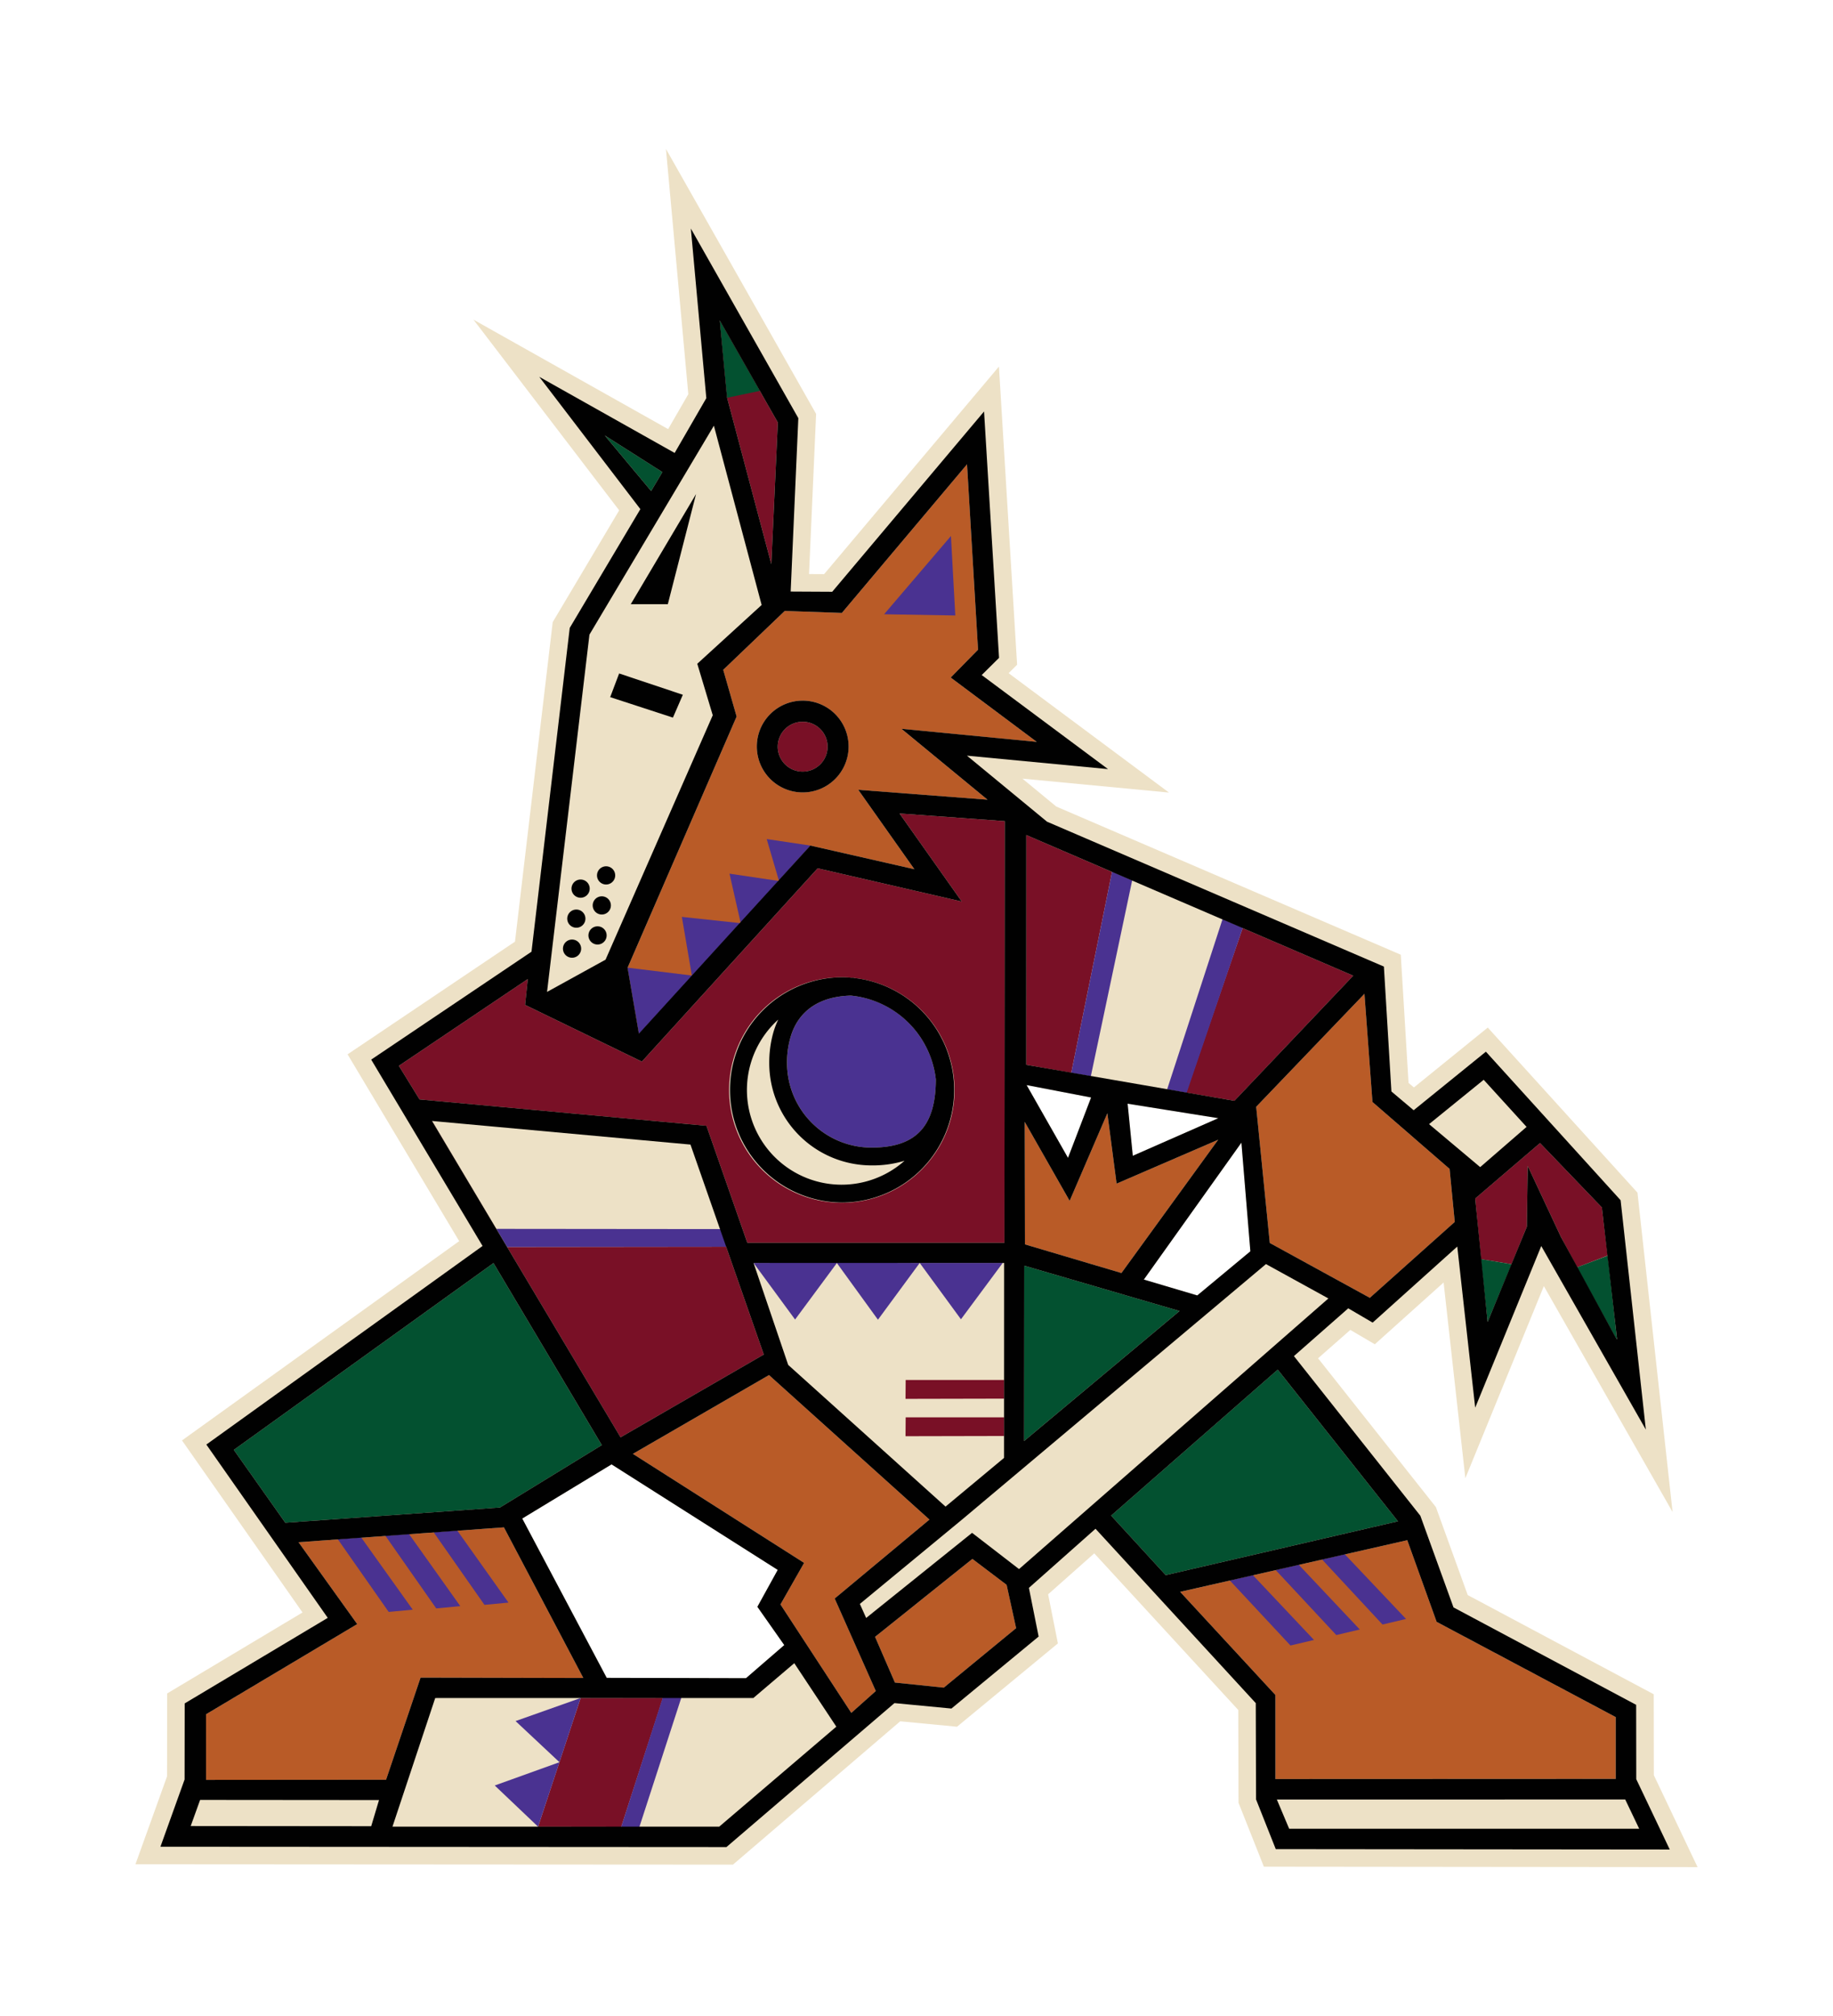 <svg xmlns:rdf="http://www.w3.org/1999/02/22-rdf-syntax-ns#" xmlns="http://www.w3.org/2000/svg" xmlns:cc="http://creativecommons.org/ns#" xmlns:dc="http://purl.org/dc/elements/1.1/" height="253.659" width="230.673" version="1.1" viewBox="-20 -20 270.673 293.659">
<defs><style>.cls-1{fill:#ede1c6;}.cls-2{fill:#791026;}.cls-3{fill:#035130;}.cls-4{fill:#b95b27;}.cls-5{fill:#4a3291;}.cls-6{fill:#010101;}</style></defs><title>Arizona Coyotes logo (2021)</title><path class="cls-1" d="M224.218,240.088l-.019-11.948-27.462-14.642-4.705-12.995-17.398-21.965,4.762-4.189,3.619,2.121,10.156-9.121,3.212,28.894,11.592-28.361,19.009,33.358L221.8,154.084l-22.106-24.371-10.903,8.838-.796-.669-1.146-18.926L135.978,97.082l-5.001-4.121L152.618,95.017,128.938,77.393,130.192,76.145l-2.682-44.02L101.693,62.772l-2.225-.012L100.512,39.113,78.34,0l3.3,36.204-2.979,5.155L49.915,25.2,71.431,53.35,61.617,69.856l-5.57,47.17-24.723,16.638L47.807,161.242l-40.933,29.422,17.797,25.4L4.682,228.02l-.015,12.247L0,253.24l88.23.054,24.7-21.163,8.388.802L136.217,220.631l-1.444-7.248,6.812-6.047,21.265,23.125.039,13.701,3.741,9.432,64.044.064Zm-134.06-14.322-20.567-.051L57.119,202.195,70.305,194.202l24.537,15.578-3.003,5.447,3.971,5.65Zm47.548-76.82-6.109-10.741,9.519,1.832Zm8.806-7.993,13.389,2.138-12.625,5.549Zm10.284,28.305-7.89-2.341,14.406-20.211,1.324,16.036Z"/><polygon class="cls-2" points="93.898 61.299 94.858 40.379 86.28 25.315 87.365 36.717 93.898 61.299"/><path class="cls-2" d="M90.352,161.486l37.968.002.027-30.879.027-31.372-15.542-1.131,9.188,13-21.275-4.907L74.783,134.736,57.542,126.366l.397-3.817L38.898,135.358l3.056,4.966,42.365,3.891ZM89.899,130.61a16.628,16.628,0,0,1,14.392-8.321c.491,0,.976.026,1.457.068.116-.002.229-.007.345-.007v.039A16.642,16.642,0,1,1,89.899,130.61Z"/><polygon class="cls-2" points="155.146 139.308 162.278 140.53 179.827 122.051 163.495 115.027 155.146 139.308"/><polygon class="cls-2" points="138.191 136.389 144.21 106.735 131.551 101.286 131.542 135.214 138.191 136.389"/><polygon class="cls-2" points="71.636 190.208 92.787 177.983 87.23 162.073 54.894 162.109 43.835 143.541 43.812 143.539 71.636 190.208"/><polygon class="cls-2" points="113.715 184.527 128.266 184.496 128.283 184.496 128.29 181.739 128.267 181.739 113.738 181.739 113.715 184.527"/><polygon class="cls-2" points="113.715 190.042 128.264 190.011 128.283 190.011 128.29 187.257 128.265 187.257 113.738 187.255 113.715 190.042"/><polygon class="cls-2" points="197.834 154.951 198.705 163.912 203.199 164.645 205.46 159.119 205.59 150.138 210.49 160.606 212.897 165.11 217.392 163.377 216.543 156.265 207.411 146.758 197.834 154.951"/><path class="cls-2" d="M98.523,91.926a3.682,3.682,0,1,0-3.68-3.681A3.683,3.683,0,0,0,98.523,91.926Z"/><polygon class="cls-2" points="77.885 228.694 77.891 228.674 65.74 228.692 59.459 247.688 71.742 247.705 77.885 228.694"/><polygon class="cls-3" points="186.429 202.603 168.677 180.211 144.076 201.762 152.137 210.552 186.429 202.603"/><polygon class="cls-3" points="131.246 164.864 131.223 190.752 154.182 171.557 131.246 164.864"/><polygon class="cls-3" points="53.831 200.569 68.863 191.358 52.872 164.482 14.525 192.06 22.13 202.817 53.831 200.569"/><polygon class="cls-3" points="212.871 165.11 218.793 175.862 217.405 163.39 212.871 165.11"/><polygon class="cls-3" points="198.678 163.899 199.67 173.17 203.217 164.648 203.199 164.645 198.678 163.899"/><polygon class="cls-3" points="92.201 35.713 86.28 25.315 87.365 36.731 92.201 35.713"/><polygon class="cls-3" points="77.815 47.703 69.301 42.296 76.151 50.499 77.815 47.703"/><polygon class="cls-4" points="218.588 240.634 218.588 231.513 192.143 217.451 187.808 205.395 154.27 213.02 168.334 228.246 168.334 240.652 218.588 240.634"/><polygon class="cls-4" points="165.497 141.407 167.504 161.515 182.277 169.612 194.817 158.408 194.055 150.577 182.666 140.7 181.484 124.724 165.497 141.407"/><polygon class="cls-4" points="145.6 165.949 159.885 146.272 144.883 152.751 143.52 142.363 137.95 155.292 131.315 143.633 131.352 161.723 145.6 165.949"/><polygon class="cls-4" points="103.255 214.004 117.25 202.35 93.556 181.018 73.457 192.647 98.74 208.744 95.247 214.877 105.708 230.89 109.327 227.664 103.255 214.004"/><polygon class="cls-4" points="123.589 208.155 109.22 219.664 112.149 226.412 119.368 227.161 130.05 218.38 128.644 211.983 123.589 208.155"/><polygon class="cls-4" points="66.135 225.738 54.41 203.498 24.083 205.695 32.746 217.78 10.426 231.092 10.431 240.781 37.009 240.76 42.106 225.681 66.135 225.738"/><path class="cls-4" d="M86.798,76.897,88.775,83.793,72.677,120.869l1.666,9.741L99.65,102.86l.016-.018,15.36,3.496-8.286-11.724,19.086,1.459L113.114,85.605l19.976,1.929L120.389,78.038l4.035-4.111-1.627-27.37-18.483,21.943-8.434-.295Zm11.732,4.548a6.775,6.775,0,1,1-6.773,6.775A6.778,6.778,0,0,1,98.53,81.445Z"/><polygon class="cls-5" points="155.027 130.61 152.344 138.838 155.23 139.34 158.204 130.61 163.512 114.99 160.528 113.706 155.027 130.61"/><polygon class="cls-5" points="138.191 136.389 141.078 136.903 147.185 107.981 144.218 106.696 138.191 136.389"/><polygon class="cls-5" points="86.318 159.463 53.298 159.431 54.894 162.109 87.23 162.073 87.301 162.073 86.394 159.427 86.381 159.427 86.394 159.463 86.318 159.463"/><polygon class="cls-5" points="128.067 164.464 115.812 164.462 121.9 172.78 128.067 164.464"/><polygon class="cls-5" points="95.006 107.976 95.014 107.998 99.685 102.846 99.653 102.842 93.216 101.882 95.006 107.976"/><polygon class="cls-5" points="87.723 106.992 89.362 114.217 89.366 114.231 94.959 108.062 94.935 108.059 87.723 106.992"/><polygon class="cls-5" points="80.688 113.372 82.165 122.029 72.677 120.869 72.673 120.869 72.674 120.877 73.082 123.258 74.351 130.657 89.315 114.296 89.3 114.294 80.688 113.372"/><path class="cls-5" d="M108.687,147.43c6.562,0,9.491-3.106,9.508-10.067a13.977,13.977,0,0,0-2.652-6.753,13.937,13.937,0,0,0-9.895-5.62c-4.49.121-7.485,2.075-8.746,5.62a12.987,12.987,0,0,0-.677,4.357A12.474,12.474,0,0,0,108.687,147.43Z"/><polygon class="cls-5" points="103.578 164.475 109.643 172.843 115.812 164.462 103.716 164.419 103.578 164.475 103.429 164.406 91.274 164.461 97.406 172.815 103.578 164.475"/><polygon class="cls-5" points="174.033 220.121 165.019 210.565 161.611 211.343 170.559 220.942 174.033 220.121"/><polygon class="cls-5" points="180.795 218.576 171.789 209.027 168.378 209.801 177.325 219.398 180.795 218.576"/><polygon class="cls-5" points="187.625 217.022 178.588 207.479 175.226 208.244 184.151 217.843 187.625 217.022"/><polygon class="cls-5" points="80.622 228.603 77.868 228.621 71.723 247.74 74.412 247.74 80.622 228.603"/><polygon class="cls-5" points="59.458 247.693 62.613 238.17 53.057 241.608 59.458 247.693"/><polygon class="cls-5" points="56.132 232.098 62.613 238.17 65.74 228.692 56.132 232.098"/><polygon class="cls-5" points="40.948 215.651 33.341 204.997 29.88 205.248 37.397 215.984 40.948 215.651"/><polygon class="cls-5" points="47.968 215.128 40.4 204.486 36.909 204.738 44.414 215.462 47.968 215.128"/><polygon class="cls-5" points="55.088 214.606 47.524 203.97 44.034 204.222 51.538 214.94 55.088 214.606"/><polygon class="cls-5" points="120.423 57.141 110.553 68.693 121.064 68.874 120.423 57.141"/><path class="cls-6" d="M221.62,240.674l-.015-10.976-26.971-14.38-4.899-13.539L171.069,178.214l8.023-7.053,3.603,2.11,12.495-11.228,2.647,23.789,9.756-23.867,15.443,27.102-3.726-33.865-19.893-21.929-10.667,8.644-3.283-2.771-1.112-18.438L134.611,99.318l-11.825-9.748,20.829,1.983L124.965,77.669l2.56-2.539-2.213-36.375-22.419,26.617-6.137-.033,1.131-25.598L82.014,11.744l2.285,25.045L79.624,44.878,59.632,33.64,74.561,53.172,64.131,70.708l-5.646,47.804L34.814,134.443l16.445,27.514-40.788,29.317,17.927,25.586L7.273,229.491l-.015,11.231-3.566,9.926,83.579.051L112.081,229.444l8.415.804,12.876-10.629-1.437-7.187,9.836-8.727,23.664,25.742.042,14.215,2.911,7.34,58.178.058Zm-14.209-93.916,9.132,9.509,2.243,19.473-.061-.034-8.236-15.099L205.591,150.139l-.13,8.98-5.79,14.052-1.836-18.218Zm-8.32-9.337,6.332,6.954-6.849,5.941-7.55-6.347Zm-17.607-12.696L182.666,140.7l11.39,9.875.762,7.832-12.54,11.204-14.773-8.097-2.008-20.108ZM131.551,101.286,179.827,122.051l-17.55,18.477-30.734-5.314Zm33.086,61.456-7.84,6.516-7.89-2.341,14.406-20.211Zm-4.735-19.65-12.625,5.549-.763-7.687Zm-18.784-3.054-3.41,8.909-6.109-10.741Zm-3.167,15.255,5.569-12.929,1.363,10.388,15.002-6.48-14.285,19.677-14.246-4.226-.039-18.089Zm-6.704,9.572,22.936,6.693-22.959,19.195ZM104.314,68.5l18.483-21.944,1.627,27.37L120.389,78.037l12.701,9.496L113.114,85.604l12.712,10.468-19.086-1.459,8.286,11.724-15.36-3.496-25.323,27.767-1.671-9.73.001-.004-.001-.008.005.001L88.774,83.793l-1.977-6.897,9.082-8.691ZM94.858,40.379l-.961,20.919L87.365,36.716,86.28,25.314Zm-25.558,1.917,8.513,5.407L76.15,50.5ZM67.042,71.698,85.418,40.853l7.051,26.47L82.965,76.001l2.285,7.603L69.419,119.689l-8.639,4.76ZM41.953,140.323l-3.056-4.966,19.04-12.809-.397,3.817,17.241,8.37,25.961-28.536,21.275,4.907-9.188-13,15.542,1.131-.027,31.372-.027,30.879L90.351,161.485l-6.033-17.272Zm86.31,52.922-8.639,7.19L96.39,179.515,91.284,164.493l-.015-.02h.008l-.004-.012,37.0.002ZM43.812,143.539v-.036l38.148,3.484L92.787,177.983l-21.15,12.224Zm51.996,77.34-5.65,4.887-20.567-.051L57.119,202.195,70.305,194.202l24.537,15.578-3.003,5.447Zm-73.679-18.062L14.527,192.06l38.346-27.578,15.991,26.875-15.032,9.211Zm12.685,44.801L8.16,247.593l1.39-3.857,26.418.023ZM10.431,240.781l-.004-9.689,22.32-13.312-8.663-12.085,30.327-2.197,11.725,22.239-24.03-.057-5.097,15.08Zm75.773,6.906H37.954l6.312-18.99,46.981-.006,6.042-5.139,6.209,9.372Zm19.505-16.798-10.461-16.012,3.493-6.133L73.457,192.647l20.099-11.63L117.25,202.35l-13.996,11.654,6.072,13.659Zm13.659-3.729-7.219-.748-2.93-6.749,14.369-11.508,5.055,3.827,1.405,6.397ZM130.477,209.659l-6.933-5.35-15.642,12.565-.929-2.073,15.185-12.533,44.783-37.637,9.219,5.073Zm21.66.893-8.06-8.79,24.602-21.549,17.751,22.392ZM168.334,240.652V228.246l-14.064-15.227L187.807,205.394l4.336,12.055,26.445,14.062V240.632Zm.214,3.028,51.442-.009,2.065,4.322h-51.689Z"/><path class="cls-6" d="M104.29,155.544a16.628,16.628,0,0,0,1.802-33.156v-.039c-.117,0-.23.005-.345.007-.481-.042-.965-.068-1.457-.068a16.628,16.628,0,0,0,0,33.255Zm-7.391-24.934c1.261-3.544,4.257-5.499,8.746-5.62a14.014,14.014,0,0,1,12.249,10.674,13.821,13.821,0,0,1,.298,1.699c-.016,6.961-2.946,10.067-9.508,10.067a12.478,12.478,0,0,1-12.464-12.463A13.04,13.04,0,0,1,96.9,130.61Zm-3.863,0a14.117,14.117,0,0,1,1.883-2.075,12.402,12.402,0,0,0-.77,2.075,16.324,16.324,0,0,0-.556,4.357,15.11,15.11,0,0,0,15.093,15.095,16.086,16.086,0,0,0,4.886-.686,13.984,13.984,0,0,1-20.535-18.766Z"/><polygon class="cls-6" points="80.832 80.58 71.426 77.434 70.105 80.93 79.369 83.952 80.832 80.58"/><polygon class="cls-6" points="82.783 50.945 73.145 67.203 78.616 67.203 82.783 50.945"/><path class="cls-6" d="M68.239,114.766a1.343,1.343,0,1,0,1.341,1.342A1.34,1.34,0,0,0,68.239,114.766Z"/><path class="cls-6" d="M68.87,113.021a1.343,1.343,0,1,0-1.348-1.342A1.343,1.343,0,0,0,68.87,113.021Z"/><path class="cls-6" d="M69.503,108.589a1.343,1.343,0,1,0-1.345-1.343A1.342,1.342,0,0,0,69.503,108.589Z"/><path class="cls-6" d="M64.471,116.718a1.343,1.343,0,1,0,1.345,1.342A1.344,1.344,0,0,0,64.471,116.718Z"/><path class="cls-6" d="M65.107,112.288a1.342,1.342,0,1,0,1.341,1.343A1.345,1.345,0,0,0,65.107,112.288Z"/><path class="cls-6" d="M65.735,107.856a1.344,1.344,0,1,0,1.345,1.343A1.342,1.342,0,0,0,65.735,107.856Z"/><path class="cls-6" d="M91.757,88.219A6.777,6.777,0,1,0,98.53,81.444,6.775,6.775,0,0,0,91.757,88.219Zm6.766-3.658a3.682,3.682,0,1,1-3.68,3.684A3.684,3.684,0,0,1,98.523,84.561Z"/>
</svg>